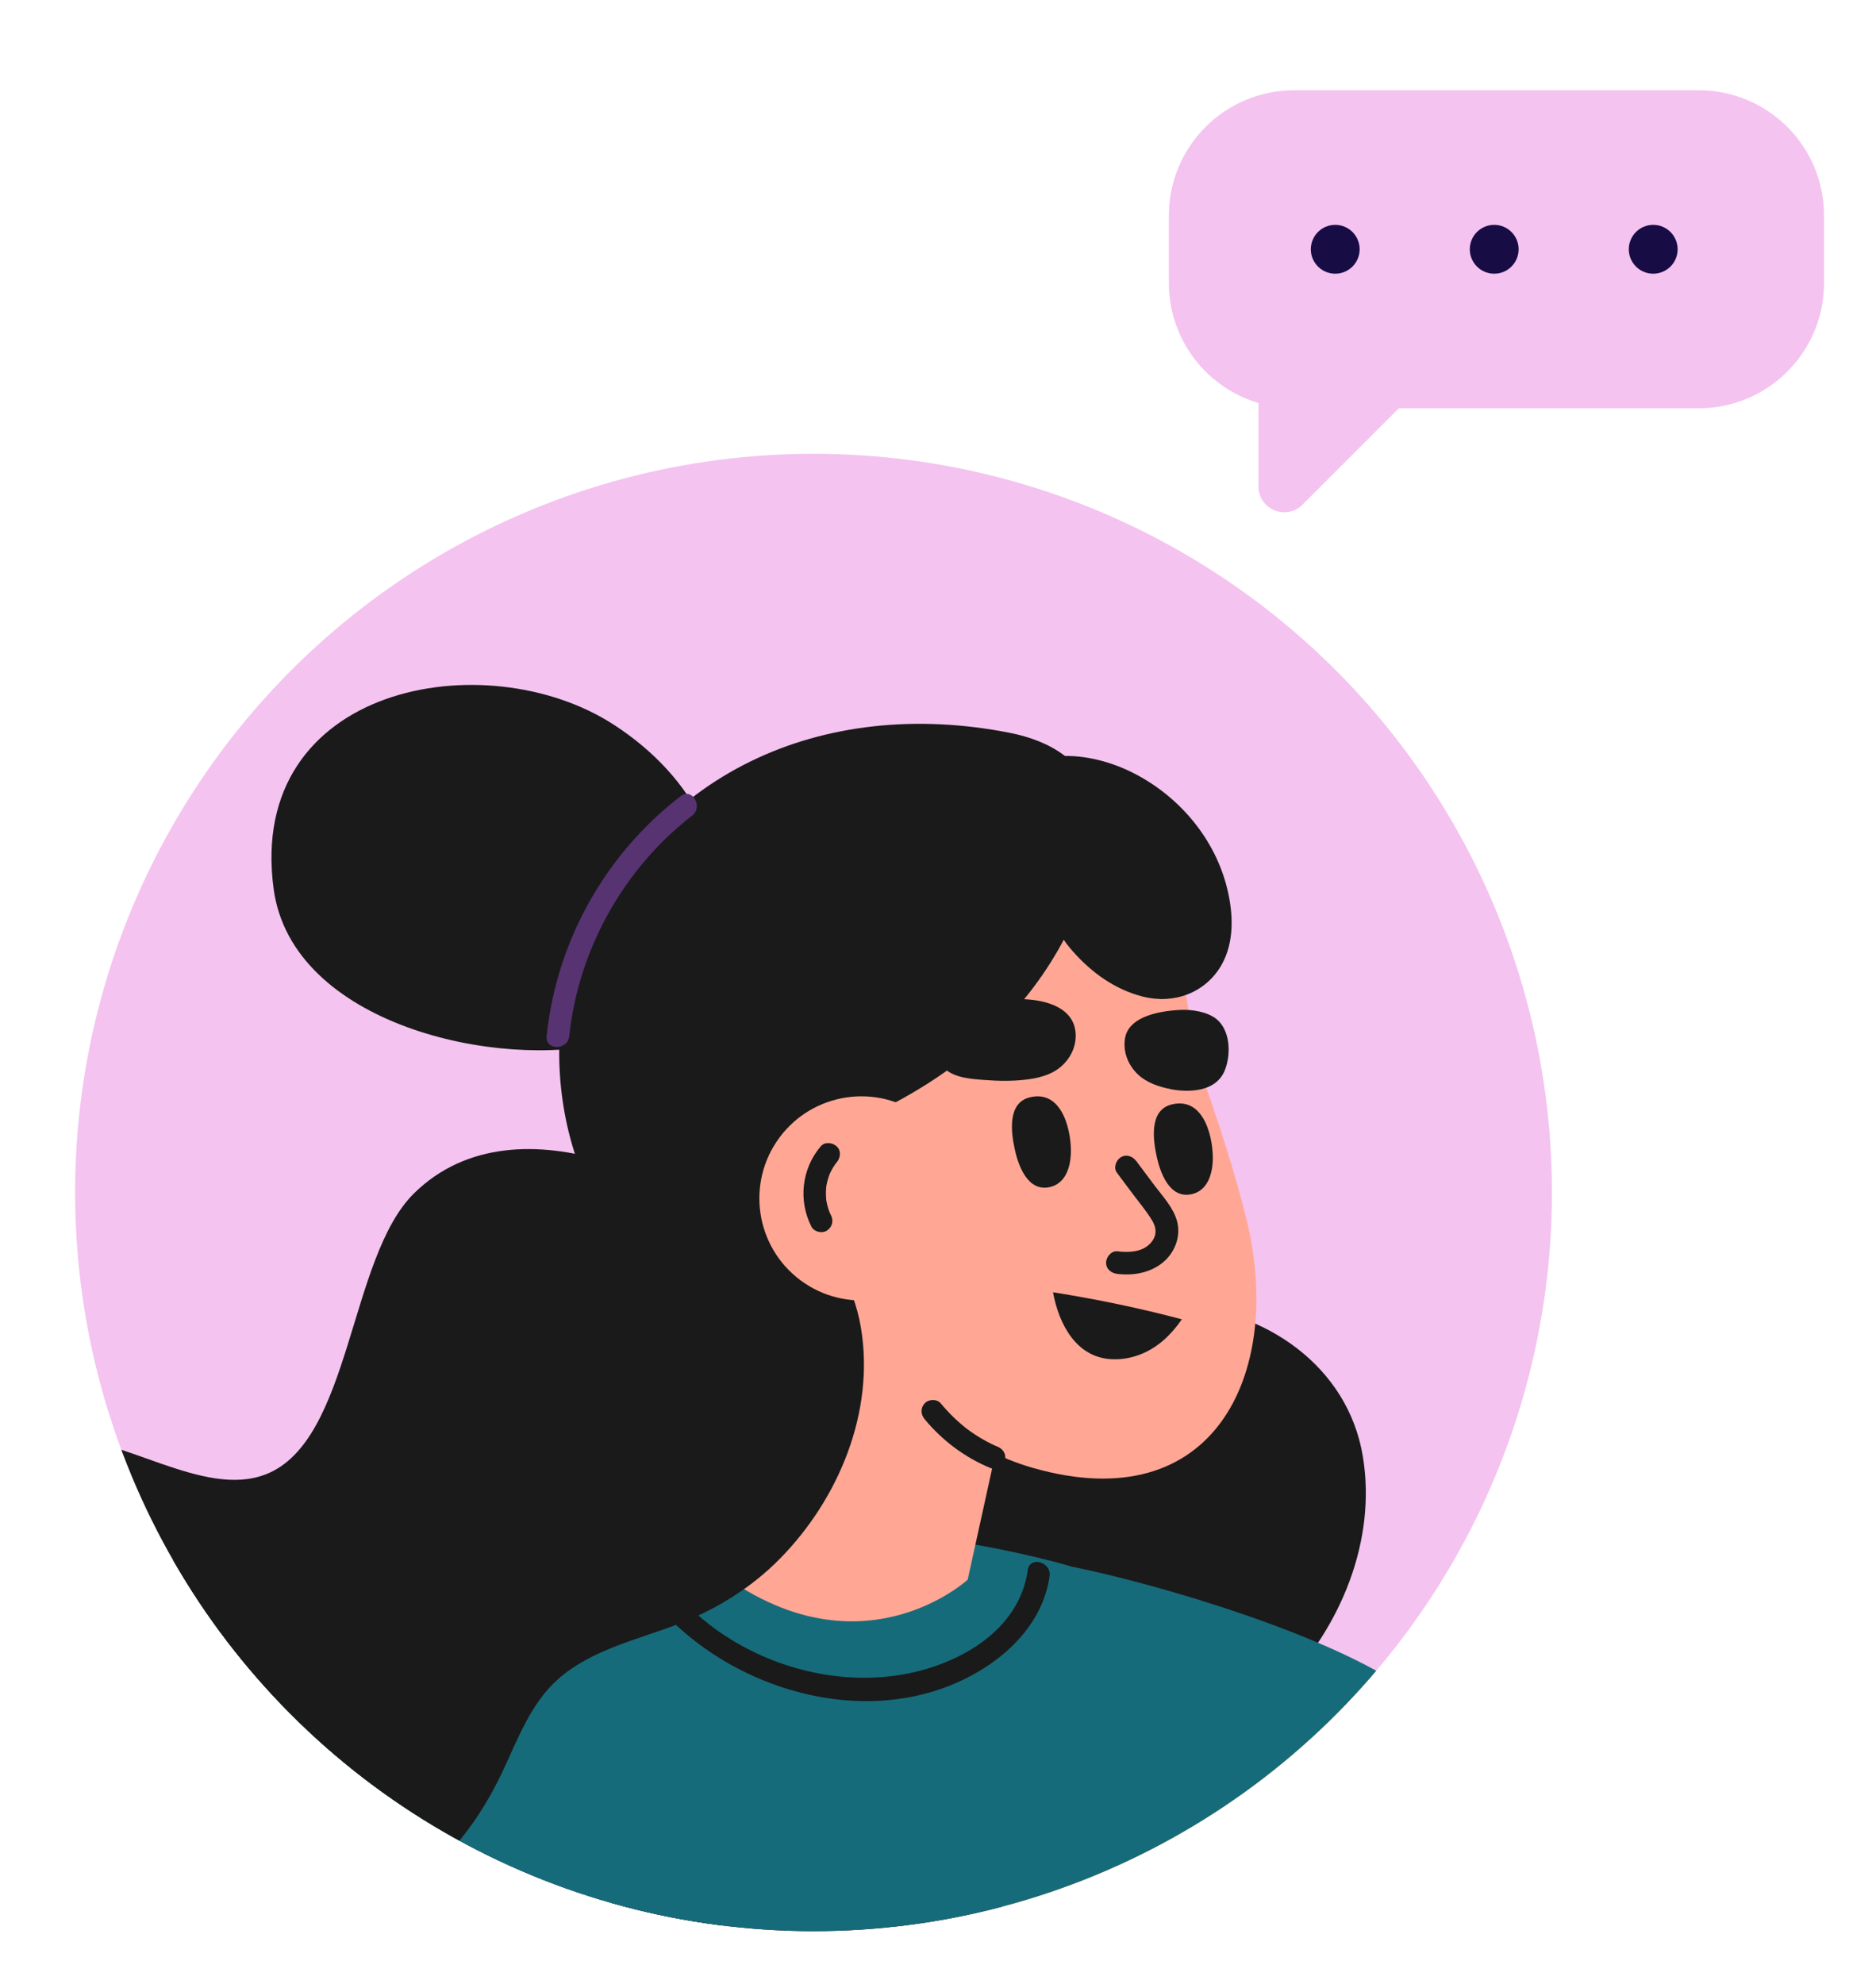 <?xml version="1.0" encoding="utf-8"?>
<!-- Generator: Adobe Illustrator 26.3.1, SVG Export Plug-In . SVG Version: 6.00 Build 0)  -->
<svg version="1.1" id="Layer_1" xmlns="http://www.w3.org/2000/svg" xmlns:xlink="http://www.w3.org/1999/xlink" x="0px" y="0px"
	 viewBox="0 0 602.42 636.77" style="enable-background:new 0 0 602.42 636.77;" xml:space="preserve">
<style type="text/css">
	.st0{clip-path:url(#SVGID_00000073002824035699989730000016804174206384245907_);fill:#FFA794;}
	.st1{clip-path:url(#SVGID_00000073002824035699989730000016804174206384245907_);fill:#1A1A1A;}
	.st2{clip-path:url(#SVGID_00000073002824035699989730000016804174206384245907_);fill:#F7C343;}
	.st3{clip-path:url(#SVGID_00000073002824035699989730000016804174206384245907_);fill:#166B7A;}
	.st4{clip-path:url(#SVGID_00000073002824035699989730000016804174206384245907_);}
	.st5{fill:#1A1A1A;}
	.st6{fill:#583372;}
	.st7{fill:#FFA794;}
	.st8{fill:#F4C3F0;}
	.st9{fill:#180C45;}
</style>
<g>
	<g>
		<defs>
			<circle id="SVGID_1_" cx="261.24" cy="382.79" r="237.12"/>
		</defs>
		<use xlink:href="#SVGID_1_"  style="overflow:visible;fill:#F4C3F0;"/>
		<clipPath id="SVGID_00000121242756857061248910000009250688249549827748_">
			<use xlink:href="#SVGID_1_"  style="overflow:visible;"/>
		</clipPath>
		<path style="clip-path:url(#SVGID_00000121242756857061248910000009250688249549827748_);fill:#FFA794;" d="M1078.21,347.06
			c-6.35-6.44-15.47-6.38-23.72-4.44c-0.03,0.01-0.07,0.02-0.1,0.03c2.85-5.37,4.28-11.22,2.44-17.43
			c-3.17-10.66-14.54-14.21-24.58-12.95c-10.77,1.35-20.95,7.07-29.94,12.84c-0.25,0.16-0.49,0.34-0.74,0.5
			c1.41-6.63,0.93-13.62-2.18-19.75c-5.82-11.45-18.17-14.93-30.03-11.63c-11.51,3.2-21.19,11.42-30.57,18.45
			c-18.77,14.08-37.09,28.8-54.37,44.68c-8.84,8.12-17.42,16.55-25.64,25.31c-0.47-5.94-1.37-11.83-2.9-17.68
			c-2.27-8.67-6.21-18.23-13.94-23.42c-8.68-5.84-19.93-4.58-27.86,2.07c-8.34,6.99-12.06,17.42-14.95,27.57
			c-6.24,21.88-7.11,45.27-9.38,67.81c-2.52,24.94-5,49.89-7.27,74.86c-3.08,9.95-5.88,19.99-8.56,30.04
			c-7.07,26.57-13.55,53.3-19.6,80.12c-10.45,46.32-19.54,93-26.87,139.92c-2.72-2.24-5.45-4.48-8.16-6.71
			c-19.68-16.19-97.2-82.31-117.32-97.94c-1.36-1.06-90.13,199.31-88.38,201.42c30.17,36.27,159.74,117.25,202.63,136.9
			c21.94,10.05,45.36,18.06,69.14,22.34c13.14,2.37,26.86,3.19,40.03,0.55c11.06-2.22,21.44-6.46,31.09-12.27
			c43.41-26.15,65.1-110.88,75.87-157.62c12.68-54.99,23.13-110.59,32.52-166.22c9.44-55.95,17.67-112.17,23.9-168.57
			c0.54-4.85,1.04-9.71,1.51-14.57c1.32-8.48,2.66-16.95,3.99-25.42c16.14-17.48,32.28-34.96,48.4-52.46l18.13-19.67
			c5.5-5.96,11.43-11.74,16.22-18.31C1085.21,374.21,1089.03,358.04,1078.21,347.06z"/>
		<path style="clip-path:url(#SVGID_00000121242756857061248910000009250688249549827748_);fill:#1A1A1A;" d="M378.04,418.92
			c-25.6-1.36-55.47,7.81-73.85,26.28c-9.33,9.38-15.05,20.61-16.71,33.76c-1.34,10.59-0.14,22.43-10.9,28.29
			c-5.94,3.24-12.46,5.28-18.65,7.97c-6.92,3-13.64,6.46-20.01,10.52c-12.29,7.84-23.4,17.62-31.3,29.98
			c-15.78,24.67-15.72,55.92-0.3,80.86c7.69,12.44,18.58,21.3,33.57,22.55c10.68,0.89,21.35-1.7,30.97-6.33
			c9.5-1.31,18.81-4.77,27.06-10.43c11.57-7.94,18.63-19.65,24.49-32.08c4.9-10.38,9.09-22.05,17.87-29.9
			c10.71-9.58,25.75-12.78,38.83-17.84c12.16-4.71,23.41-11.63,32.57-20.97c18.81-19.17,30.45-47.07,25.94-74.14
			C432.81,438.47,406.14,420.42,378.04,418.92z"/>
		<path style="clip-path:url(#SVGID_00000121242756857061248910000009250688249549827748_);fill:#F7C343;" d="M314.08,815.7
			c49.96,32.31,140.15,83.17,175.89,104.99c41.02-85.8,74.14-167.72,112.01-261.39c-37.87-31.41-101-83.35-141.39-109.94
			c-24.25-15.97-32.98-18.29-60.57-27.44c-12.74-4.23-15.73,2.4-29.29,3.83c-14.75,1.56-25.08,11.31-30.98,24.39
			c-5.9,13.08-8.47,28.21-11.69,42.13c-3.49,15.08-6.51,30.3-8.65,45.63c-1.38,9.89-2.28,19.88-2.72,29.89
			C333.75,737.54,254.02,776.85,314.08,815.7z"/>
		<path style="clip-path:url(#SVGID_00000121242756857061248910000009250688249549827748_);fill:#1A1A1A;" d="M314.06,473.15
			c-0.16-20.8-5.82-41.84-19.13-58.19c-9.62-11.81-26-21.4-41.14-18.73c-20.67-5.02-38.91-17.17-59.28-23.38
			c-21.35-6.51-44.77-6.31-61.56,10.22c-21.04,20.71-20.11,79.58-47.65,90.22c-20.16,7.78-46.47-12.89-68.27-12.09
			c-10.53,0.39-20.57,4.39-28.76,10.97c-18.99,15.26-26.2,39.08-31.53,61.86c-2.31,9.86-6.77,45.87-27.05,40.31
			c-23.6-6.46-45.91-24.99-71.48-20.73c-24.33,4.05-42.82,13.36-55.57,33.02c-27.2,41.96-40,120.64,9.37,184
			c32.86,42.17,100.11,56.56,147.68,38.7c21.64-8.12,43.88-84.16,61.32-99.04c1.65,0.66,3.32,1.26,5,1.77
			c18.76,5.7,39.51,4.24,58.37-0.18c37.07-8.68,81.22-18.28,103.39-49c22.81-31.6,55.54-49.64,79.25-77.03
			C293.23,555.59,314.38,514.42,314.06,473.15z"/>
		<path style="clip-path:url(#SVGID_00000121242756857061248910000009250688249549827748_);fill:#166B7A;" d="M498.91,660.03
			c-3.36-49.01-7.7-90.01-47.5-117.87c-24.56-17.19-77.61-33.21-107.27-39.27c-0.07-0.02-0.14-0.05-0.21-0.07
			c-73.81-21.25-208.63-18.17-208.63-18.17s-9.59,29.33-11.61,30.38c-0.95,0.5-62.55,129.04-93.2,172.01
			c-5.94,8.33-11.63,16.84-17.19,25.43c-14.71,11.95-18.73,32.74-18.23,51.11c0.61,22.25,7.38,45.1,15.51,65.68
			c17.07,43.22,40.64,143.84,92.21,160.19l206.96,43.55c10.95-6.14,85.75-119.54,119.78-251.43c6.77-26.25,45.4-14.64,54.46-40.19
			C493.29,715.14,500.84,688.13,498.91,660.03z"/>
		<g style="clip-path:url(#SVGID_00000121242756857061248910000009250688249549827748_);">
			<path class="st5" d="M205.7,508.54c23.53,33.91,75.88,50.22,111.87,25.91c9.87-6.67,17.79-16.44,19.47-28.5
				c0.64-4.58-6.37-6.55-7.01-1.93c-2.75,19.76-22.72,30.63-40.73,33.6c-18.45,3.04-37.95-1.33-53.88-10.91
				c-9.24-5.56-17.3-12.96-23.46-21.83C209.33,501.05,203.02,504.68,205.7,508.54L205.7,508.54z"/>
		</g>
		<path style="clip-path:url(#SVGID_00000121242756857061248910000009250688249549827748_);fill:#166B7A;" d="M173.77,791.67
			c-29.79-7.39-60.41-26.46-89.75-35.57C44.48,743.81,5.5,729.83-32.84,714.22c-18.35-7.47-36.49-15.44-54.47-23.76
			c24.61-39.61,52.02-77.42,82.98-112.32c15.92-17.94,32.54-35.49,50.45-51.46c16.83-15.01,35.68-29.12,57.21-36.56
			c19.56-6.75,39.95-7.5,59.64-0.92c17.53,5.86,33.5,17.23,44.51,32.12c28.8,38.96,18.07,92.11,6.09,135.1
			C201.87,698.43,188.71,750.8,173.77,791.67z"/>
		<g style="clip-path:url(#SVGID_00000121242756857061248910000009250688249549827748_);">
			<path class="st5" d="M447.57,889.89c28.51-68,58.97-135.18,90.64-201.77c8.86-18.64,17.83-37.22,26.9-55.76
				c2.05-4.19-4.22-7.88-6.28-3.67c-32.72,66.93-64.23,134.46-94.06,202.73c-8.21,18.78-16.28,37.63-24.21,56.53
				C438.76,892.27,445.79,894.15,447.57,889.89L447.57,889.89z"/>
		</g>
		<g style="clip-path:url(#SVGID_00000121242756857061248910000009250688249549827748_);">
			<path class="st5" d="M143.05,779.97c20.73-52.22,41.45-104.43,62.18-156.65c1.73-4.35-5.3-6.24-7.01-1.93
				c-20.73,52.22-41.45,104.43-62.18,156.65C134.31,782.39,141.34,784.27,143.05,779.97L143.05,779.97z"/>
		</g>
		<g style="clip-path:url(#SVGID_00000121242756857061248910000009250688249549827748_);">
			<path class="st5" d="M-55.68,642.29c55.66,22.95,111.33,45.89,166.99,68.84c16.35,6.74,32.7,13.48,49.06,20.22
				c4.32,1.78,6.21-5.25,1.93-7.01C106.64,701.4,50.98,678.45-4.69,655.5c-16.35-6.74-32.7-13.48-49.06-20.22
				C-58.06,633.5-59.95,640.53-55.68,642.29L-55.68,642.29z"/>
		</g>
		<path style="clip-path:url(#SVGID_00000121242756857061248910000009250688249549827748_);fill:#FFA794;" d="M336.49,390.06
			l-25.75,117.03c0,0-40.36,37.13-91.5-12.36l42.78-142.67L336.49,390.06z"/>
		<path style="clip-path:url(#SVGID_00000121242756857061248910000009250688249549827748_);fill:#FFA794;" d="M400.67,393.11
			c-2.14-9.23-5.83-21.6-9.29-32.18c-0.76-2.12-1.49-4.26-2.15-6.43c-1.37-4-2.63-7.51-3.66-10.17c0.06-0.87-2.27-12.18-3.58-16.9
			c-4.74-47.43-44.77-84.46-93.45-84.46c-51.87,0-93.92,42.05-93.92,93.92c0,49.38,38.11,89.83,86.52,93.6
			c0.51,0.78,1.01,1.57,1.55,2.34c12.26,17.77,27.31,32.18,48.98,38.37C390.05,487.9,411.75,440.91,400.67,393.11z"/>
		<path style="clip-path:url(#SVGID_00000121242756857061248910000009250688249549827748_);fill:#1A1A1A;" d="M390.61,327.11
			c-2.83-2.28-7.75-3.13-11.66-2.92c-8.49,0.45-16.7,2.78-17.7,9.2c-0.68,4.34,1.06,8.62,4.22,11.57c2.88,2.69,6.8,3.93,10.58,4.69
			c2.25,0.45,14.18,2.39,17.4-6.44C395.43,337.81,394.85,330.52,390.61,327.11z"/>
		<path style="clip-path:url(#SVGID_00000121242756857061248910000009250688249549827748_);fill:#1A1A1A;" d="M345.4,331.57
			c-1-13.39-24.56-12.08-33-8.29c-3.46,1.56-6.63,3.65-9.2,6.47c-3.51,3.85-4.11,9.63,0.1,13.3c3.39,2.96,8.26,3.27,12.55,3.61
			c4.49,0.36,9,0.45,13.48-0.08c3.84-0.45,7.84-1.37,10.93-3.82C343.64,340.08,345.73,335.95,345.4,331.57z"/>
		<path style="clip-path:url(#SVGID_00000121242756857061248910000009250688249549827748_);fill:#1A1A1A;" d="M394.1,285.35
			c-3.87-15.92-15.09-29.32-29.52-36.88c-7.38-3.86-16.1-6.22-24.46-5.75c-11.06,0.62-19.08,9.05-18.69,20.16
			c0.34,9.73,6.96,18.99,12.86,26.29c0.44,0.54,0.92,1.03,1.37,1.56c0.65,1.62,1.32,3.23,2.16,4.78c1.87,3.5,4,6.84,6.64,9.82
			c6.05,6.87,13.49,12.26,22.45,14.57c9.95,2.56,20.15-1.1,25.32-10.1C396.43,302.45,396.04,293.31,394.1,285.35z"/>
		<path style="clip-path:url(#SVGID_00000121242756857061248910000009250688249549827748_);fill:#1A1A1A;" d="M352.72,261.03
			c-0.27-1.45-0.93-2.73-1.82-3.79c-2.16-12.77-13.69-19.45-26.65-22c-59.98-11.81-115.83,12.74-139.08,70.95
			c-14.24,35.66-1.59,97.05,41.01,109.22c15.96,4.56,30.78-2.31,39.07-16.3c7.29-12.31,7.11-26.95,11.77-40.11
			c17.23-7.66,33.09-18.11,46.23-31.89c8.43-8.84,15.51-19.15,20.73-30.19c2.57-5.44,4.57-11.08,6.2-16.86
			C351.84,274.21,353.86,267.1,352.72,261.03z"/>
		<path style="clip-path:url(#SVGID_00000121242756857061248910000009250688249549827748_);fill:#1A1A1A;" d="M276.46,426.18
			c-4.82-28.96-31.49-47.01-59.59-48.5c-25.6-1.36-55.47,7.81-73.85,26.28c-9.33,9.38-15.05,20.61-16.71,33.76
			c-1.34,10.59-0.14,22.43-10.9,28.29c-5.94,3.24-12.46,5.28-18.65,7.97c-6.92,3-13.64,6.46-20.01,10.52
			c-6.89,4.39-13.37,9.42-19.16,15.14c-9.58,4.97-18.15,13.04-25.38,20.53c-8.58,8.9-16.05,18.84-23.26,28.87
			c-15.8,21.97-32.13,43.04-51.66,61.89c-9.97,9.62-32.38-0.12-43.23,8.47c-7.37-3.7-28.39,21.46-23.38,27.87
			c11.14,14.23,58.55,17.05,74.03,11.5c17.46-6.26,31.05-19.37,46.58-28.99c7.06-4.37,14.84-8.01,23.17-8.95
			c9.29-1.04,18.58,1.18,27.81,1.94c19.11,1.58,39.17-1.2,56.67-9.28c19.2-8.86,33.41-25.66,42.28-44.47
			c4.9-10.38,9.09-22.05,17.87-29.9c10.71-9.58,25.75-12.78,38.83-17.84c12.16-4.71,23.41-11.63,32.57-20.97
			C269.33,481.15,280.97,453.25,276.46,426.18z"/>
		<path style="clip-path:url(#SVGID_00000121242756857061248910000009250688249549827748_);fill:#1A1A1A;" d="M356.58,436.29
			c-10.91-0.75-16.5-10.98-18.44-21.46c13.99,2.21,28.03,5.13,41.38,8.68c-1.67,2.4-3.54,4.63-5.78,6.62
			C368.89,434.41,362.79,436.72,356.58,436.29z"/>
		<path style="clip-path:url(#SVGID_00000121242756857061248910000009250688249549827748_);fill:#FFA794;" d="M296.17,358.42
			c14.51,10.81,17.51,31.33,6.71,45.84c-10.81,14.51-31.33,17.51-45.84,6.71c-14.51-10.81-17.51-31.33-6.71-45.84
			C261.14,350.61,281.66,347.61,296.17,358.42z"/>
		<g style="clip-path:url(#SVGID_00000121242756857061248910000009250688249549827748_);">
			<path class="st5" d="M266.83,390.07c-0.1-0.19-0.19-0.39-0.29-0.58c-0.14-0.29-0.16-0.34-0.02-0.01c-0.17-0.39-0.31-0.8-0.45-1.2
				c-0.29-0.86-0.51-1.74-0.67-2.64c-0.01-0.08-0.13-0.75-0.06-0.31c0.07,0.44-0.02-0.23-0.03-0.31c-0.04-0.42-0.07-0.85-0.08-1.28
				c-0.03-0.91,0.01-1.81,0.09-2.72c0.03-0.37,0.05-0.33-0.01,0.01c0.04-0.21,0.07-0.42,0.11-0.63c0.08-0.42,0.17-0.84,0.27-1.25
				c0.21-0.83,0.49-1.63,0.79-2.43c-0.12,0.33-0.13,0.29,0.01-0.01c0.09-0.19,0.18-0.39,0.28-0.58c0.21-0.43,0.45-0.85,0.69-1.26
				c0.22-0.37,0.45-0.73,0.7-1.08c0.04-0.05,0.43-0.59,0.19-0.28c-0.26,0.34,0.34-0.4,0.33-0.38c1.23-1.45,1.53-3.74,0-5.14
				c-1.35-1.24-3.83-1.55-5.14,0c-6.1,7.19-7.26,17.34-2.99,25.75c0.86,1.7,3.39,2.32,4.97,1.3
				C267.26,393.92,267.75,391.89,266.83,390.07L266.83,390.07z"/>
		</g>
		<path style="clip-path:url(#SVGID_00000121242756857061248910000009250688249549827748_);fill:#1A1A1A;" d="M376.2,354.55
			c11-2.76,13.59,12.03,13.23,18.35c-0.23,4.11-1.67,9.24-6.66,10.42c-7.28,1.72-10.26-7.15-11.33-12.04
			C370.25,365.83,368.99,356.35,376.2,354.55L376.2,354.55z"/>
		<path style="clip-path:url(#SVGID_00000121242756857061248910000009250688249549827748_);fill:#1A1A1A;" d="M330.63,352.27
			c11-2.76,13.59,12.03,13.23,18.35c-0.23,4.11-1.67,9.24-6.66,10.42c-7.28,1.72-10.26-7.15-11.33-12.04
			C324.68,363.56,323.42,354.08,330.63,352.27L330.63,352.27z"/>
		<g style="clip-path:url(#SVGID_00000121242756857061248910000009250688249549827748_);">
			<path class="st5" d="M358.82,408.93c5.13,0.62,10.51-0.33,14.58-3.65c3.83-3.13,5.85-8.3,4.6-13.15
				c-1.13-4.38-4.56-7.99-7.21-11.52c-1.96-2.61-3.91-5.23-5.87-7.84c-1.17-1.57-3.14-2.38-4.97-1.3c-1.55,0.9-2.49,3.39-1.3,4.97
				c1.73,2.31,3.45,4.61,5.18,6.92c2.06,2.75,4.34,5.43,6.11,8.37c1.75,2.89,1.48,5.56-0.99,7.83c-2.65,2.42-6.68,2.54-10.12,2.12
				c-1.95-0.24-3.64,1.84-3.64,3.64C355.19,407.46,356.86,408.69,358.82,408.93L358.82,408.93z"/>
		</g>
		<path style="clip-path:url(#SVGID_00000121242756857061248910000009250688249549827748_);fill:#1A1A1A;" d="M226.13,264.78
			c-6.17-13.37-16.68-24.11-28.93-32.08c-41.19-26.8-118.21-12.74-109.32,52.71c5.91,43.47,72.25,58.22,107.71,49.22
			C226.37,326.83,239,292.64,226.13,264.78z"/>
		<g style="clip-path:url(#SVGID_00000121242756857061248910000009250688249549827748_);">
			<path class="st6" d="M182.8,332.61c2.88-27.63,17.44-53.8,39.45-70.77c3.65-2.82,0.04-9.14-3.67-6.28
				c-24.26,18.7-39.87,46.57-43.05,77.05C175.05,337.25,182.32,337.22,182.8,332.61L182.8,332.61z"/>
		</g>
		<g style="clip-path:url(#SVGID_00000121242756857061248910000009250688249549827748_);">
			<path class="st7" d="M505.02,743.64c2.11-17.96-20.12-29.42-33.12-36.46c-9.05-4.89-18.64-8.9-28.52-11.77
				c-0.43-0.13-0.88-0.25-1.32-0.37c-9.12-3.43-18.41-6.47-27.79-9.13c3.88-14.04-1.13-29.72-14.62-36.89
				c-7.64-4.06-20.13-4.04-28.36-3.4c-15.97,1.24-57.94,13.15-74.9,19.74c-42.19,16.39-130.09,58.04-202.79,97.94
				c-4.77-1.41-142.95-55.95-151.17-59.51c-27.7,30.03-53.51,61.69-70.38,99.35c-20.76,46.35-29.41,101.93-9.09,148.72
				c20.28,46.75,69.76,68.71,127.63,72.38c34.21,2.18,70.95-11.26,105.32-30.78c0,0.01,0,0.01,0,0.02c0.03-0.02,0.07-0.05,0.11-0.08
				c8.02-4.56,15.91-9.45,23.61-14.56c63.17-36.29,220.12-117.43,261.03-147.8c1.28-0.95,2.54-1.92,3.82-2.88
				c15.99,7.93,32.49,14.73,49.71,20.03c12.83,3.95,27.13,7.15,38.9-1.49c11.21-8.23,11.51-22.23,5.31-33.62
				c-1.1-2.01-2.31-3.95-3.56-5.87c2.33-0.02,4.64-0.2,6.89-0.63c11.93-2.27,19.53-11.63,19.04-23.84
				c-0.35-8.68-5.32-15.9-11.07-22.14C497.46,758.16,504.02,752.15,505.02,743.64z"/>
			<g>
				<path class="st5" d="M365.68,766.91c37.81,5.66,73.82,20.09,105,42.25c3.82,2.72,7.46-3.59,3.67-6.28
					c-31.61-22.46-68.39-37.24-106.73-42.98C363.04,759.21,361.06,766.22,365.68,766.91L365.68,766.91z"/>
			</g>
			<g>
				<path class="st5" d="M371.54,720.21c40,8.05,78.29,22.97,113.17,44.15c4.01,2.44,7.67-3.85,3.67-6.28
					c-35.36-21.48-74.34-36.72-114.9-44.88C368.9,712.28,366.95,719.28,371.54,720.21L371.54,720.21z"/>
			</g>
			<g>
				<path class="st5" d="M355.31,683c18.79-1.04,37.5,1.3,55.39,7.2c4.45,1.47,6.36-5.55,1.93-7.01
					c-18.44-6.08-37.95-8.53-57.32-7.46C350.66,675.99,350.63,683.26,355.31,683L355.31,683z"/>
			</g>
		</g>
		<g style="clip-path:url(#SVGID_00000121242756857061248910000009250688249549827748_);">
			<path class="st5" d="M-48,832.45c48.51-22,97.01-44,145.52-66.01c4.25-1.93,0.56-8.2-3.67-6.28c-48.51,22-97.01,44-145.52,66.01
				C-55.93,828.1-52.24,834.37-48,832.45L-48,832.45z"/>
		</g>
		<g style="clip-path:url(#SVGID_00000121242756857061248910000009250688249549827748_);">
			<path class="st5" d="M296.95,455.61c5.71,6.88,13,12.35,21.29,15.71c1.77,0.72,4.07-0.78,4.47-2.54
				c0.48-2.11-0.65-3.71-2.54-4.47c-0.64-0.26,0.25,0.12-0.14-0.05c-0.19-0.09-0.38-0.17-0.58-0.25c-0.43-0.2-0.86-0.4-1.29-0.61
				c-0.87-0.42-1.72-0.88-2.55-1.36c-1.76-1.01-3.46-2.13-5.08-3.35c-0.05-0.04-0.58-0.45-0.3-0.22c0.31,0.25-0.44-0.36-0.42-0.34
				c-0.39-0.32-0.78-0.64-1.17-0.97c-0.77-0.66-1.53-1.34-2.26-2.05c-1.52-1.46-2.95-3.01-4.3-4.63c-1.22-1.47-3.9-1.36-5.14,0
				C295.52,452.03,295.65,454.04,296.95,455.61L296.95,455.61z"/>
		</g>
	</g>
	<g>
		<path class="st8" d="M545.52,28.98H415.56c-22.21,0-40.21,18-40.21,40.21v21.66c0,18.23,12.14,33.6,28.77,38.53v26.78
			c0,7.37,8.91,11.06,14.13,5.85l30.96-30.96h96.31c22.21,0,40.21-18,40.21-40.21V69.19C585.73,46.98,567.72,28.98,545.52,28.98z"/>
		<circle class="st9" cx="428.77" cy="80.02" r="7.84"/>
		<circle class="st9" cx="479.82" cy="80.02" r="7.84"/>
		<circle class="st9" cx="530.88" cy="80.02" r="7.84"/>
	</g>
</g>
</svg>
